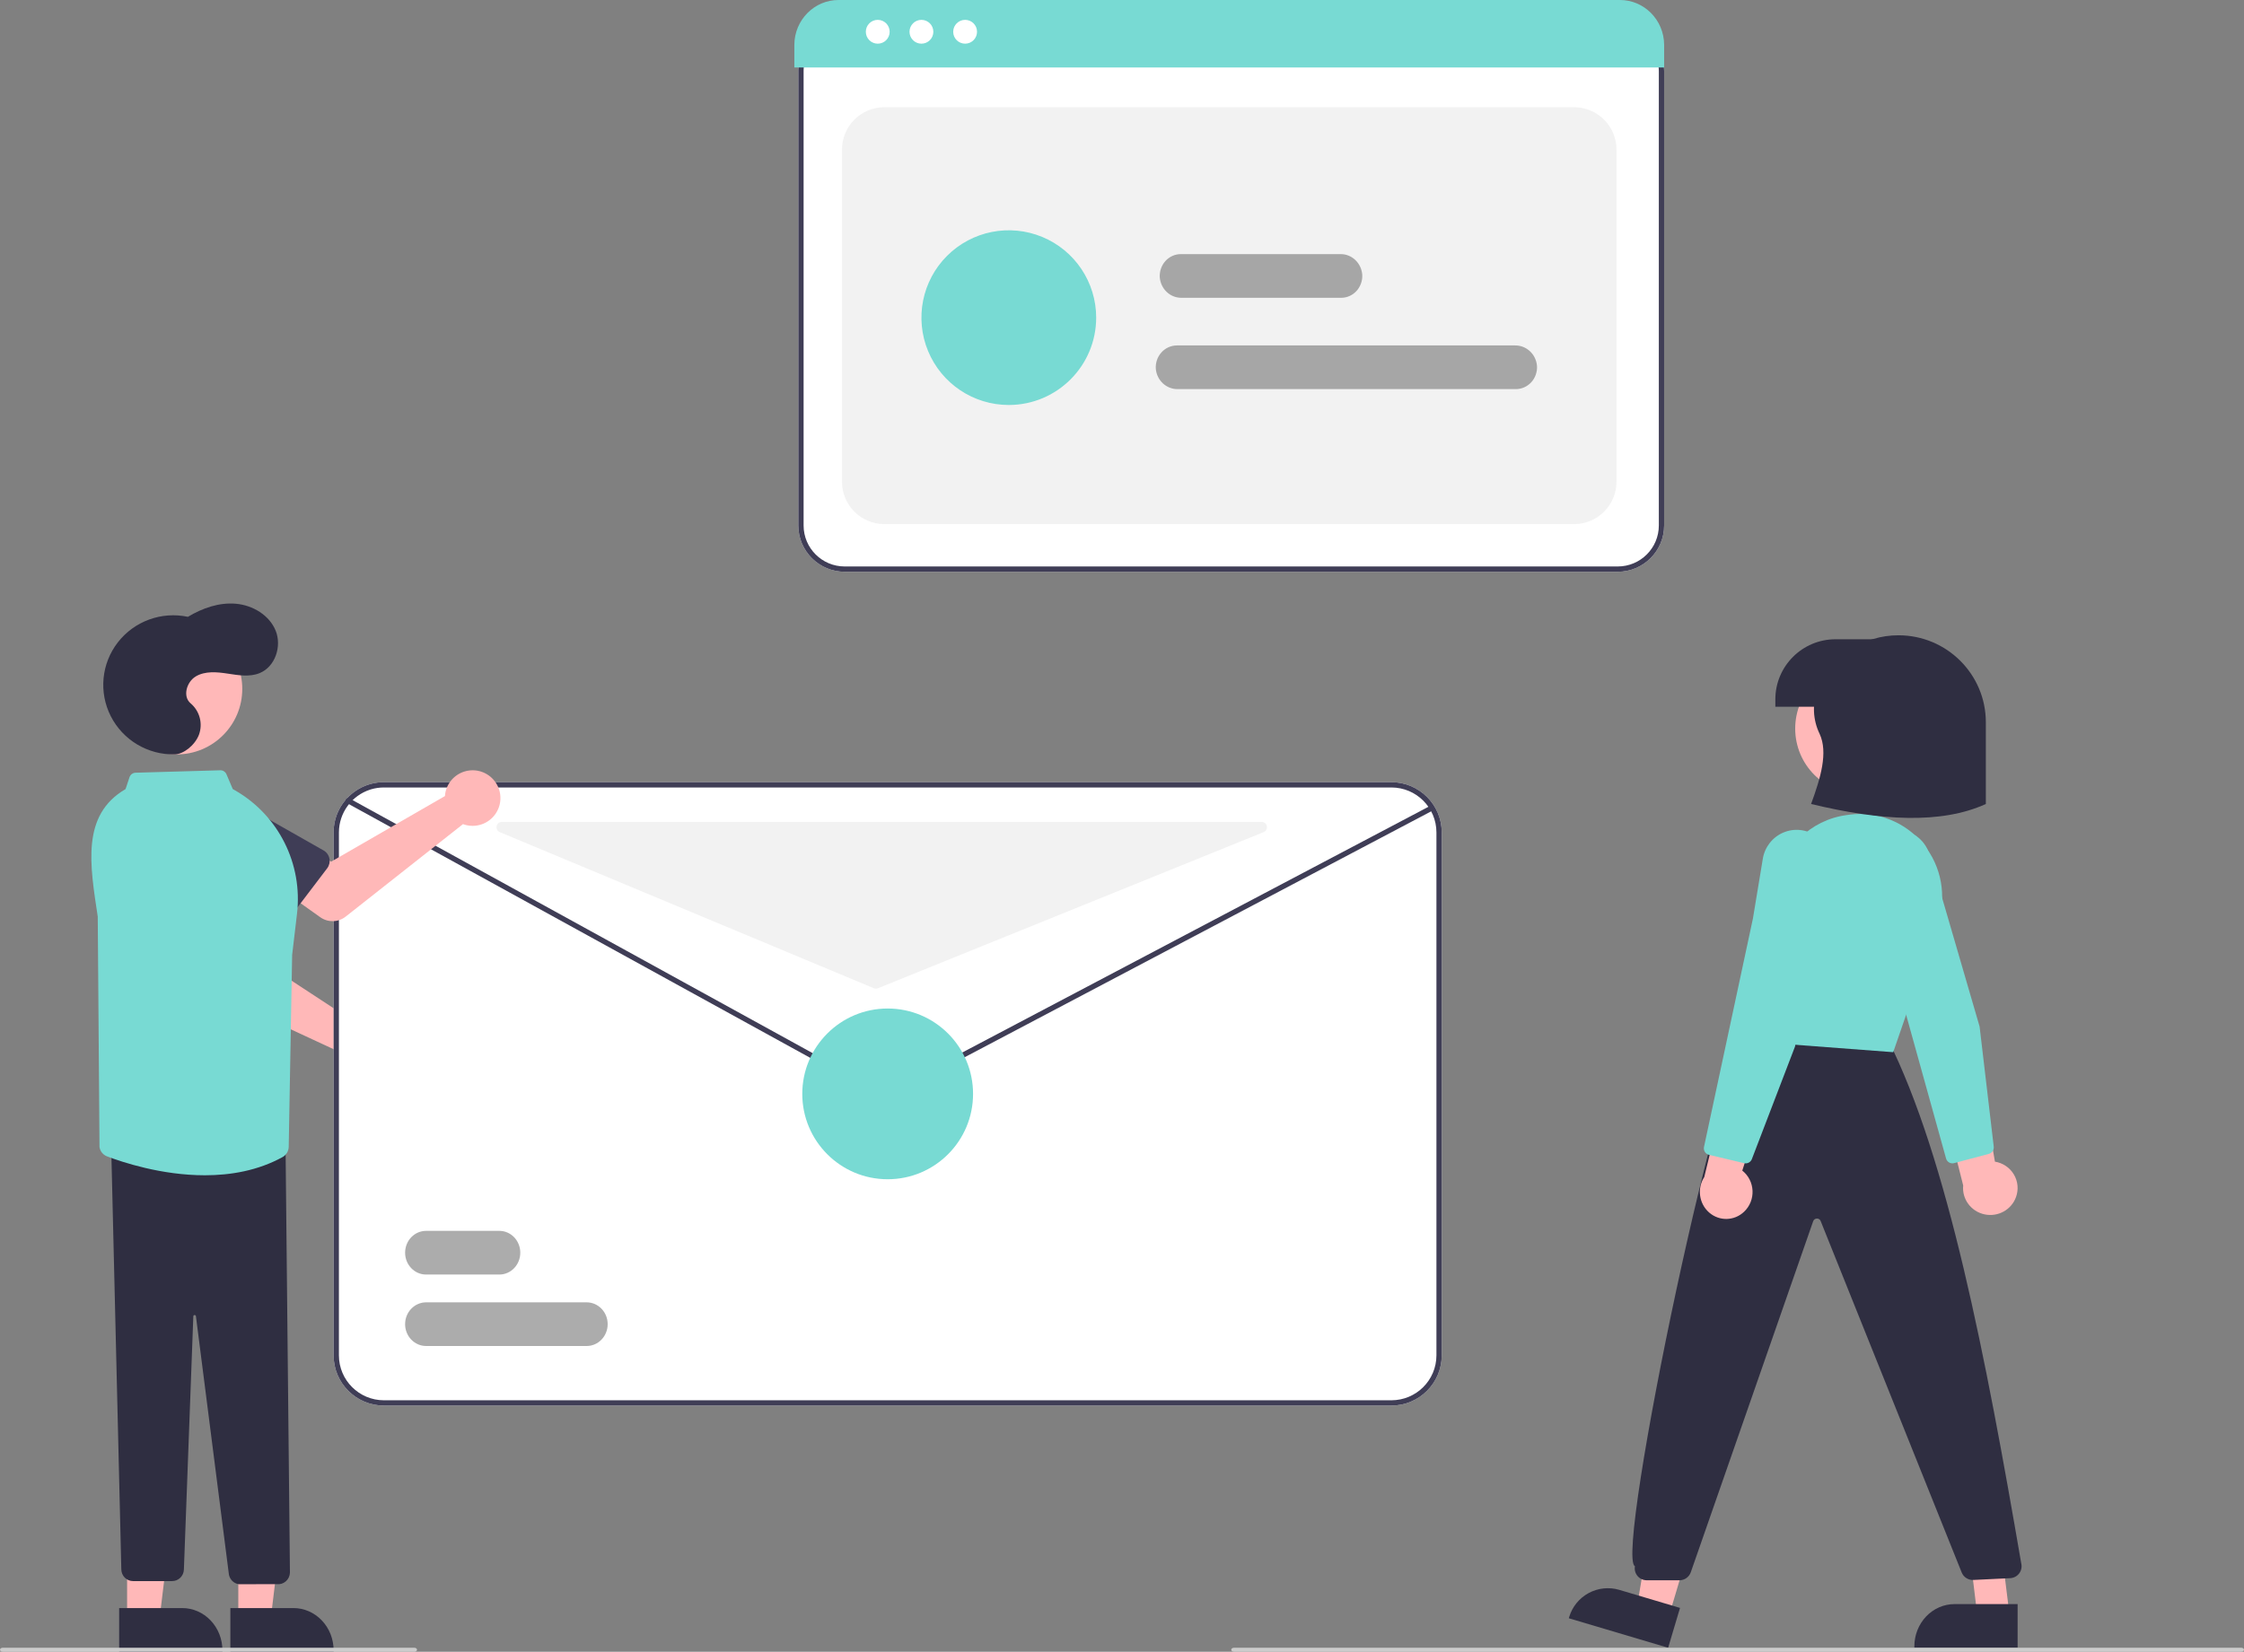 <?xml version="1.0" encoding="UTF-8"?>
<svg width="565px" height="416px" viewBox="0 0 565 416" version="1.1" xmlns="http://www.w3.org/2000/svg" xmlns:xlink="http://www.w3.org/1999/xlink">
    <rect x="0" y="0" width="565" height="416" fill="#808080" stroke="none"/>
    <title>undraw_Team_chat_re_vbq1</title>
    <g id="Strona" stroke="none" stroke-width="1" fill="none" fill-rule="evenodd">
        <g id="HaloInternet" transform="translate(-313, -3914)" fill-rule="nonzero">
            <g id="undraw_Team_chat_re_vbq1" transform="translate(313, 3914)">
                <path d="M212.672,144 C206.229,143.993 201.007,138.78 201,132.347 L201,17.715 C201.005,12.904 204.911,9.006 209.73,9 L410.131,9 C415.027,9.006 418.994,12.967 419,17.854 L419,132.347 C418.993,138.78 413.771,143.993 407.328,144 L212.672,144 Z" id="Path" fill="#FFFFFF"></path>
                <path d="M407.328,144 L212.672,144 C206.229,143.993 201.007,138.78 201,132.347 L201,17.715 C201.005,12.904 204.911,9.006 209.73,9 L410.131,9 C415.027,9.006 418.994,12.967 419,17.854 L419,132.347 C418.993,138.78 413.771,143.993 407.328,144 L407.328,144 Z M209.73,10.332 C205.647,10.336 202.338,13.639 202.334,17.715 L202.334,132.347 C202.34,138.045 206.965,142.662 212.672,142.668 L407.328,142.668 C413.035,142.662 417.66,138.045 417.666,132.347 L417.666,17.854 C417.661,13.702 414.291,10.336 410.131,10.332 L209.73,10.332 Z" id="Shape" fill="#3F3D56"></path>
                <path d="M222.691,132 L396.309,132 C402.214,132 407,127.226 407,121.337 L407,37.663 C407,31.774 402.214,27 396.309,27 L222.691,27 C216.786,27 212,31.774 212,37.663 L212,121.337 C212,127.226 216.786,132 222.691,132 Z" id="Path" fill="#F2F2F2"></path>
                <path d="M419,17 L200,17 L200,11.276 C200.043,5.016 205.043,-0.029 211.178,0 L407.822,0 C413.957,-0.029 418.957,5.016 419,11.276 L419,17 Z" id="Path" fill="#78DAD3"></path>
                <circle id="Oval" fill="#FFFFFF" cx="221" cy="8" r="3"></circle>
                <circle id="Oval" fill="#FFFFFF" cx="232" cy="8" r="3"></circle>
                <circle id="Oval" fill="#FFFFFF" cx="243" cy="8" r="3"></circle>
                <path d="M254,102 C245.102,102 237.08,96.64 233.675,88.419 C230.27,80.199 232.152,70.736 238.444,64.444 C244.736,58.152 254.199,56.27 262.419,59.675 C270.64,63.08 276,71.102 276,80 C275.986,92.145 266.145,101.986 254,102 Z" id="Path" fill="#78DAD3"></path>
                <path d="M381.667,97.999 L296.522,97.999 C293.669,98.038 291.269,95.806 291.012,92.877 C290.913,91.357 291.428,89.862 292.437,88.749 C293.445,87.635 294.856,87.002 296.333,87.001 L381.456,87.001 C384.322,86.957 386.736,89.202 386.989,92.147 C387.082,93.663 386.563,95.152 385.556,96.26 C384.548,97.368 383.14,97.998 381.667,97.999 Z" id="Path" fill="#5A5A5A" opacity="0.5"></path>
                <path d="M337.701,74.999 L297.486,74.999 C294.652,75.038 292.267,72.806 292.012,69.877 C291.913,68.357 292.426,66.862 293.427,65.749 C294.429,64.635 295.831,64.002 297.299,64.001 L337.492,64.001 C340.34,63.957 342.738,66.202 342.989,69.147 C343.082,70.663 342.566,72.152 341.565,73.26 C340.564,74.368 339.165,74.998 337.701,74.999 Z" id="Path" fill="#5A5A5A" opacity="0.5"></path>
                <path d="M507.607,301.455 C508.282,299.579 508.08,297.504 507.054,295.788 C506.029,294.073 504.285,292.894 502.292,292.568 L498.2,269 L489,277.492 L494.297,298.571 C493.955,301.982 496.256,305.105 499.652,305.841 C503.048,306.577 506.465,304.693 507.607,301.455 L507.607,301.455 Z" id="Path" fill="#FFB8B8"></path>
                <path d="M500.77,290.605 L491.991,292.946 C491.122,293.174 490.233,292.658 489.985,291.781 L474.209,234.983 L469.443,220.494 C468.51,217.656 469.072,214.53 470.933,212.212 C472.794,209.893 475.694,208.704 478.617,209.063 L478.617,209.063 C482.02,209.479 484.853,211.911 485.824,215.25 L498.43,258.55 L501.989,288.785 C502.068,289.474 501.724,290.141 501.122,290.466 C501.01,290.526 500.892,290.573 500.77,290.605 L500.77,290.605 Z" id="Path" fill="#78DAD3"></path>
                <circle id="Oval" fill="#FFB8B8" cx="468.5" cy="183.5" r="16.5"></circle>
                <polygon id="Path" fill="#FFB8B8" points="419.916 408 412 405.646 417.318 374 429 377.475"></polygon>
                <path d="M420.009,415 L395,407.567 L395.094,407.252 C395.862,404.673 397.624,402.504 399.993,401.224 C402.362,399.943 405.143,399.654 407.725,400.421 L407.725,400.421 L423,404.961 L420.009,415 Z" id="Path" fill="#2F2E41"></path>
                <polygon id="Path" fill="#FFB8B8" points="506 407 497.868 407 494 375 502.022 375.001"></polygon>
                <path d="M508,415 L482,414.999 L482,414.653 C482,411.827 483.066,409.118 484.964,407.12 C486.862,405.122 489.436,404 492.12,404 L492.12,404 L508,404.001 L508,415 Z" id="Path" fill="#2F2E41"></path>
                <path d="M422.862,398 L414.613,398 C413.718,398 412.869,397.603 412.296,396.917 C411.724,396.232 411.486,395.328 411.647,394.45 C406.387,392.117 434.71,256.691 441.402,259.316 L441.622,259 L475.32,261.742 C490.413,291.861 499.968,341.699 508.907,393.727 C509.13,394.601 508.947,395.529 508.409,396.255 C507.871,396.98 507.035,397.426 506.131,397.47 L496.863,397.918 C495.577,397.984 494.391,397.225 493.917,396.032 L458.409,307.526 C458.264,307.128 457.875,306.873 457.452,306.896 C457.031,306.9 456.659,307.17 456.526,307.569 L425.71,395.981 C425.288,397.189 424.146,398 422.862,398 L422.862,398 Z" id="Path" fill="#2F2E41"></path>
                <path d="M476.679,265 L476.425,264.981 L441,262.301 L447.214,222.678 C448.614,213.594 455.809,206.517 464.894,205.288 L464.894,205.288 C465.166,205.249 465.44,205.212 465.716,205.175 C472.783,204.243 479.825,207.069 484.299,212.632 C488.88,218.227 490.223,225.811 487.842,232.645 L476.679,265 Z" id="Path" fill="#78DAD3"></path>
                <path d="M500,202.489 C488.741,207.618 473.465,206.7 456,202.489 C458.417,195.897 460.3,189.53 458.164,184.856 C456.42,181.288 456.25,177.158 457.695,173.461 C461.118,165.307 469.125,159.999 478,160 L478,160 C490.15,160 500,169.809 500,181.908 L500,202.489 Z" id="Path" fill="#2F2E41"></path>
                <path d="M462.159,161 L476,161 L476,178 L447,178 L447,176.141 C447,167.779 453.787,161 462.159,161 L462.159,161 Z" id="Path" fill="#2F2E41"></path>
                <path d="M439.13,305.183 C440.567,303.83 441.347,301.894 441.259,299.895 C441.172,297.895 440.226,296.039 438.677,294.824 L446,272 L434.26,275.268 L429.105,296.441 C427.249,299.311 427.778,303.153 430.336,305.383 C432.893,307.613 436.672,307.527 439.13,305.183 L439.13,305.183 Z" id="Path" fill="#FFB8B8"></path>
                <path d="M439.161,292.956 L430.277,290.848 C429.4,290.636 428.85,289.758 429.036,288.868 L441.361,231.311 L443.846,216.276 C444.333,213.331 446.281,210.843 449.01,209.684 C451.738,208.524 454.865,208.855 457.295,210.56 L457.295,210.56 C460.124,212.542 461.513,216.032 460.827,219.437 L451.946,263.59 L441.087,291.931 C440.838,292.575 440.223,292.999 439.538,293 C439.411,293 439.284,292.985 439.161,292.956 L439.161,292.956 Z" id="Path" fill="#78DAD3"></path>
                <path d="M564.334,416 L310.666,416 C310.298,416 310,415.776 310,415.5 C310,415.224 310.298,415 310.666,415 L564.334,415 C564.702,415 565,415.224 565,415.5 C565,415.776 564.702,416 564.334,416 Z" id="Path" fill="#CCCCCC"></path>
                <path d="M90.358,257.058 C90.002,257.15 89.655,257.271 89.318,257.419 L61.688,239.297 L62.069,231.185 L50.103,229 L48.056,243.294 C47.716,245.666 48.957,247.982 51.102,248.977 L85.131,264.771 C85.478,267.692 87.566,270.09 90.376,270.794 C93.185,271.498 96.13,270.361 97.772,267.938 C99.413,265.515 99.409,262.312 97.761,259.894 C96.113,257.476 93.165,256.346 90.358,257.058 L90.358,257.058 Z" id="Path" fill="#FFB8B8"></path>
                <path d="M60.702,238.95 L45.504,236.178 C44.629,236.019 43.868,235.491 43.419,234.732 C42.969,233.973 42.877,233.059 43.165,232.228 L48.152,217.827 C49.028,213.281 53.463,210.292 58.068,211.145 C62.672,211.999 65.709,216.372 64.857,220.923 L64.316,236.085 C64.284,236.963 63.867,237.784 63.173,238.335 C62.479,238.885 61.577,239.109 60.702,238.95 L60.702,238.95 Z" id="Path" fill="#3F3D56"></path>
                <path d="M350.348,197 L96.652,197 C94.466,196.998 92.318,197.564 90.419,198.643 C89.964,198.901 89.526,199.188 89.107,199.501 C85.893,201.882 84,205.643 84,209.64 L84,341.36 C84.006,348.338 89.667,353.994 96.652,354 L350.348,354 C357.333,353.994 362.994,348.338 363,341.36 L363,209.64 C362.994,202.662 357.333,197.006 350.348,197 Z" id="Path" fill="#FFFFFF"></path>
                <path d="M350.348,197 L96.652,197 C94.466,196.998 92.318,197.564 90.419,198.643 C89.964,198.901 89.526,199.188 89.107,199.501 C85.893,201.882 84,205.643 84,209.64 L84,341.36 C84.006,348.338 89.667,353.994 96.652,354 L350.348,354 C357.333,353.994 362.994,348.338 363,341.36 L363,209.64 C362.994,202.662 357.333,197.006 350.348,197 Z M361.668,341.36 C361.659,347.602 356.596,352.661 350.348,352.669 L96.652,352.669 C90.403,352.661 85.341,347.602 85.332,341.36 L85.332,209.64 C85.351,204.738 88.512,200.4 93.176,198.876 C93.269,198.849 93.355,198.816 93.449,198.79 C94.489,198.484 95.567,198.331 96.652,198.331 L350.348,198.331 C356.596,198.339 361.659,203.398 361.668,209.64 L361.668,341.36 Z" id="Shape" fill="#3F3D56"></path>
                <path d="M222.948,276 C221.937,276 220.941,275.743 220.055,275.255 L87.345,202.25 C87.023,202.073 86.905,201.668 87.083,201.345 C87.26,201.023 87.666,200.905 87.988,201.083 L220.698,274.087 C222.073,274.846 223.738,274.861 225.126,274.126 L360.021,203.003 C360.232,202.892 360.486,202.901 360.688,203.028 C360.89,203.154 361.009,203.379 361,203.618 C360.99,203.856 360.854,204.071 360.643,204.182 L225.749,275.305 C224.886,275.761 223.925,276 222.948,276 Z" id="Path" fill="#3F3D56"></path>
                <path d="M125.727,321 L107.273,321 C104.361,321 102,318.538 102,315.5 C102,312.462 104.361,310 107.273,310 L125.727,310 C128.639,310 131,312.462 131,315.5 C131,318.538 128.639,321 125.727,321 Z" id="Path" fill="#5A5A5A" opacity="0.5"></path>
                <path d="M147.701,339 L107.299,339 C104.372,339 102,336.538 102,333.5 C102,330.462 104.372,328 107.299,328 L147.701,328 C150.628,328 153,330.462 153,333.5 C153,336.538 150.628,339 147.701,339 Z" id="Path" fill="#5A5A5A" opacity="0.5"></path>
                <circle id="Oval" fill="#78DAD3" cx="223.5" cy="275.5" r="21.5"></circle>
                <path d="M125.822,209.57 L220.027,248.897 C220.351,249.032 220.716,249.034 221.042,248.902 L318.165,209.576 C318.758,209.336 319.097,208.709 318.975,208.081 C318.853,207.453 318.303,207 317.664,207 L126.336,207 C125.699,207 125.151,207.45 125.026,208.074 C124.901,208.699 125.234,209.325 125.822,209.57 Z" id="Path" fill="#F2F2F2"></path>
                <path d="M112.186,199.4 C112.105,199.759 112.051,200.125 112.027,200.493 L83.384,217.012 L76.422,213.005 L69,222.719 L80.635,231.01 C82.566,232.386 85.174,232.322 87.035,230.854 L116.571,207.56 C119.3,208.57 122.37,207.786 124.28,205.591 C126.191,203.397 126.544,200.249 125.167,197.686 C123.789,195.123 120.97,193.68 118.085,194.06 C115.199,194.441 112.851,196.567 112.186,199.4 L112.186,199.4 Z" id="Path" fill="#FFB8B8"></path>
                <path d="M82.377,218.688 L73.154,230.819 C72.623,231.518 71.819,231.947 70.951,231.995 C70.083,232.044 69.237,231.706 68.634,231.071 L58.193,220.067 C54.586,217.209 53.938,211.928 56.744,208.259 C59.55,204.591 64.752,203.918 68.375,206.756 L81.47,214.187 C82.229,214.618 82.765,215.363 82.939,216.227 C83.114,217.091 82.908,217.99 82.377,218.688 L82.377,218.688 Z" id="Path" fill="#3F3D56"></path>
                <circle id="Oval" fill="#FFB8B8" cx="44.5" cy="173.5" r="16.5"></circle>
                <polygon id="Path" fill="#FFB8B8" points="60.001 408 68.132 408 72 376 60 376.001"></polygon>
                <path d="M58,405.001 L73.88,405 L73.88,405 C76.564,405 79.138,406.122 81.036,408.12 C82.934,410.118 84,412.827 84,415.653 L84,415.999 L58,416 L58,405.001 Z" id="Path" fill="#2F2E41"></path>
                <polygon id="Path" fill="#FFB8B8" points="32.001 408 40.132 408 44 376 32 376.001"></polygon>
                <path d="M30,405.001 L45.88,405 L45.88,405 C48.564,405 51.138,406.122 53.036,408.12 C54.934,410.118 56,412.827 56,415.653 L56,415.999 L30,416 L30,405.001 Z" id="Path" fill="#2F2E41"></path>
                <path d="M57.596,396.241 L49.334,331.519 C49.325,331.34 49.176,331.201 49,331.206 C48.914,331.203 48.83,331.236 48.769,331.297 C48.707,331.358 48.673,331.441 48.674,331.528 L46.3,395.311 C46.245,396.931 44.93,398.213 43.329,398.208 L33.519,398.208 C31.901,398.218 30.576,396.908 30.547,395.271 L28,289 L71.904,289.444 L73,396.056 C72.98,396.913 72.601,397.721 71.957,398.278 C71.327,398.827 70.497,399.08 69.672,398.973 L60.158,399 C58.768,398.807 57.701,397.657 57.596,396.241 L57.596,396.241 Z" id="Path" fill="#2F2E41"></path>
                <path d="M26.929,291.23 C25.928,290.846 25.211,289.949 25.051,288.884 L24.612,230.86 C22.67,217.94 20.372,205.281 31.614,198.735 L32.605,195.749 C32.826,195.088 33.433,194.635 34.126,194.613 L55.453,194 C56.132,193.977 56.755,194.378 57.02,195.007 L58.606,198.726 L59.169,199.049 C70.123,205.323 76.273,217.578 74.778,230.158 L73.559,240.502 L72.693,288.843 C72.67,289.923 72.074,290.908 71.13,291.426 C64.935,294.834 58.071,296 51.576,296 C40.664,296 30.798,292.707 26.929,291.23 Z" id="Path" fill="#78DAD3"></path>
                <path d="M44.011,189.996 C37.224,190.142 30.956,186.402 27.894,180.382 C24.833,174.361 25.523,167.129 29.667,161.786 C33.812,156.444 40.675,153.941 47.314,155.351 C50.948,153.158 55.172,151.683 59.407,152.058 C63.641,152.434 67.829,154.931 69.412,158.852 C70.995,162.772 69.294,167.939 65.357,169.532 C62.833,170.554 59.983,170.059 57.289,169.647 C54.595,169.235 51.657,168.966 49.313,170.347 C46.968,171.728 45.914,175.431 48.014,177.158 C50.293,179.106 51.119,182.253 50.089,185.06 C49.034,187.771 46.154,189.95 44.011,189.996 Z" id="Path" fill="#2F2E41"></path>
                <path d="M104.335,416 L0.665,416 C0.298,416 0,415.776 0,415.5 C0,415.224 0.298,415 0.665,415 L104.335,415 C104.702,415 105,415.224 105,415.5 C105,415.776 104.702,416 104.335,416 Z" id="Path" fill="#CCCCCC"></path>
            </g>
        </g>
    </g>
</svg>